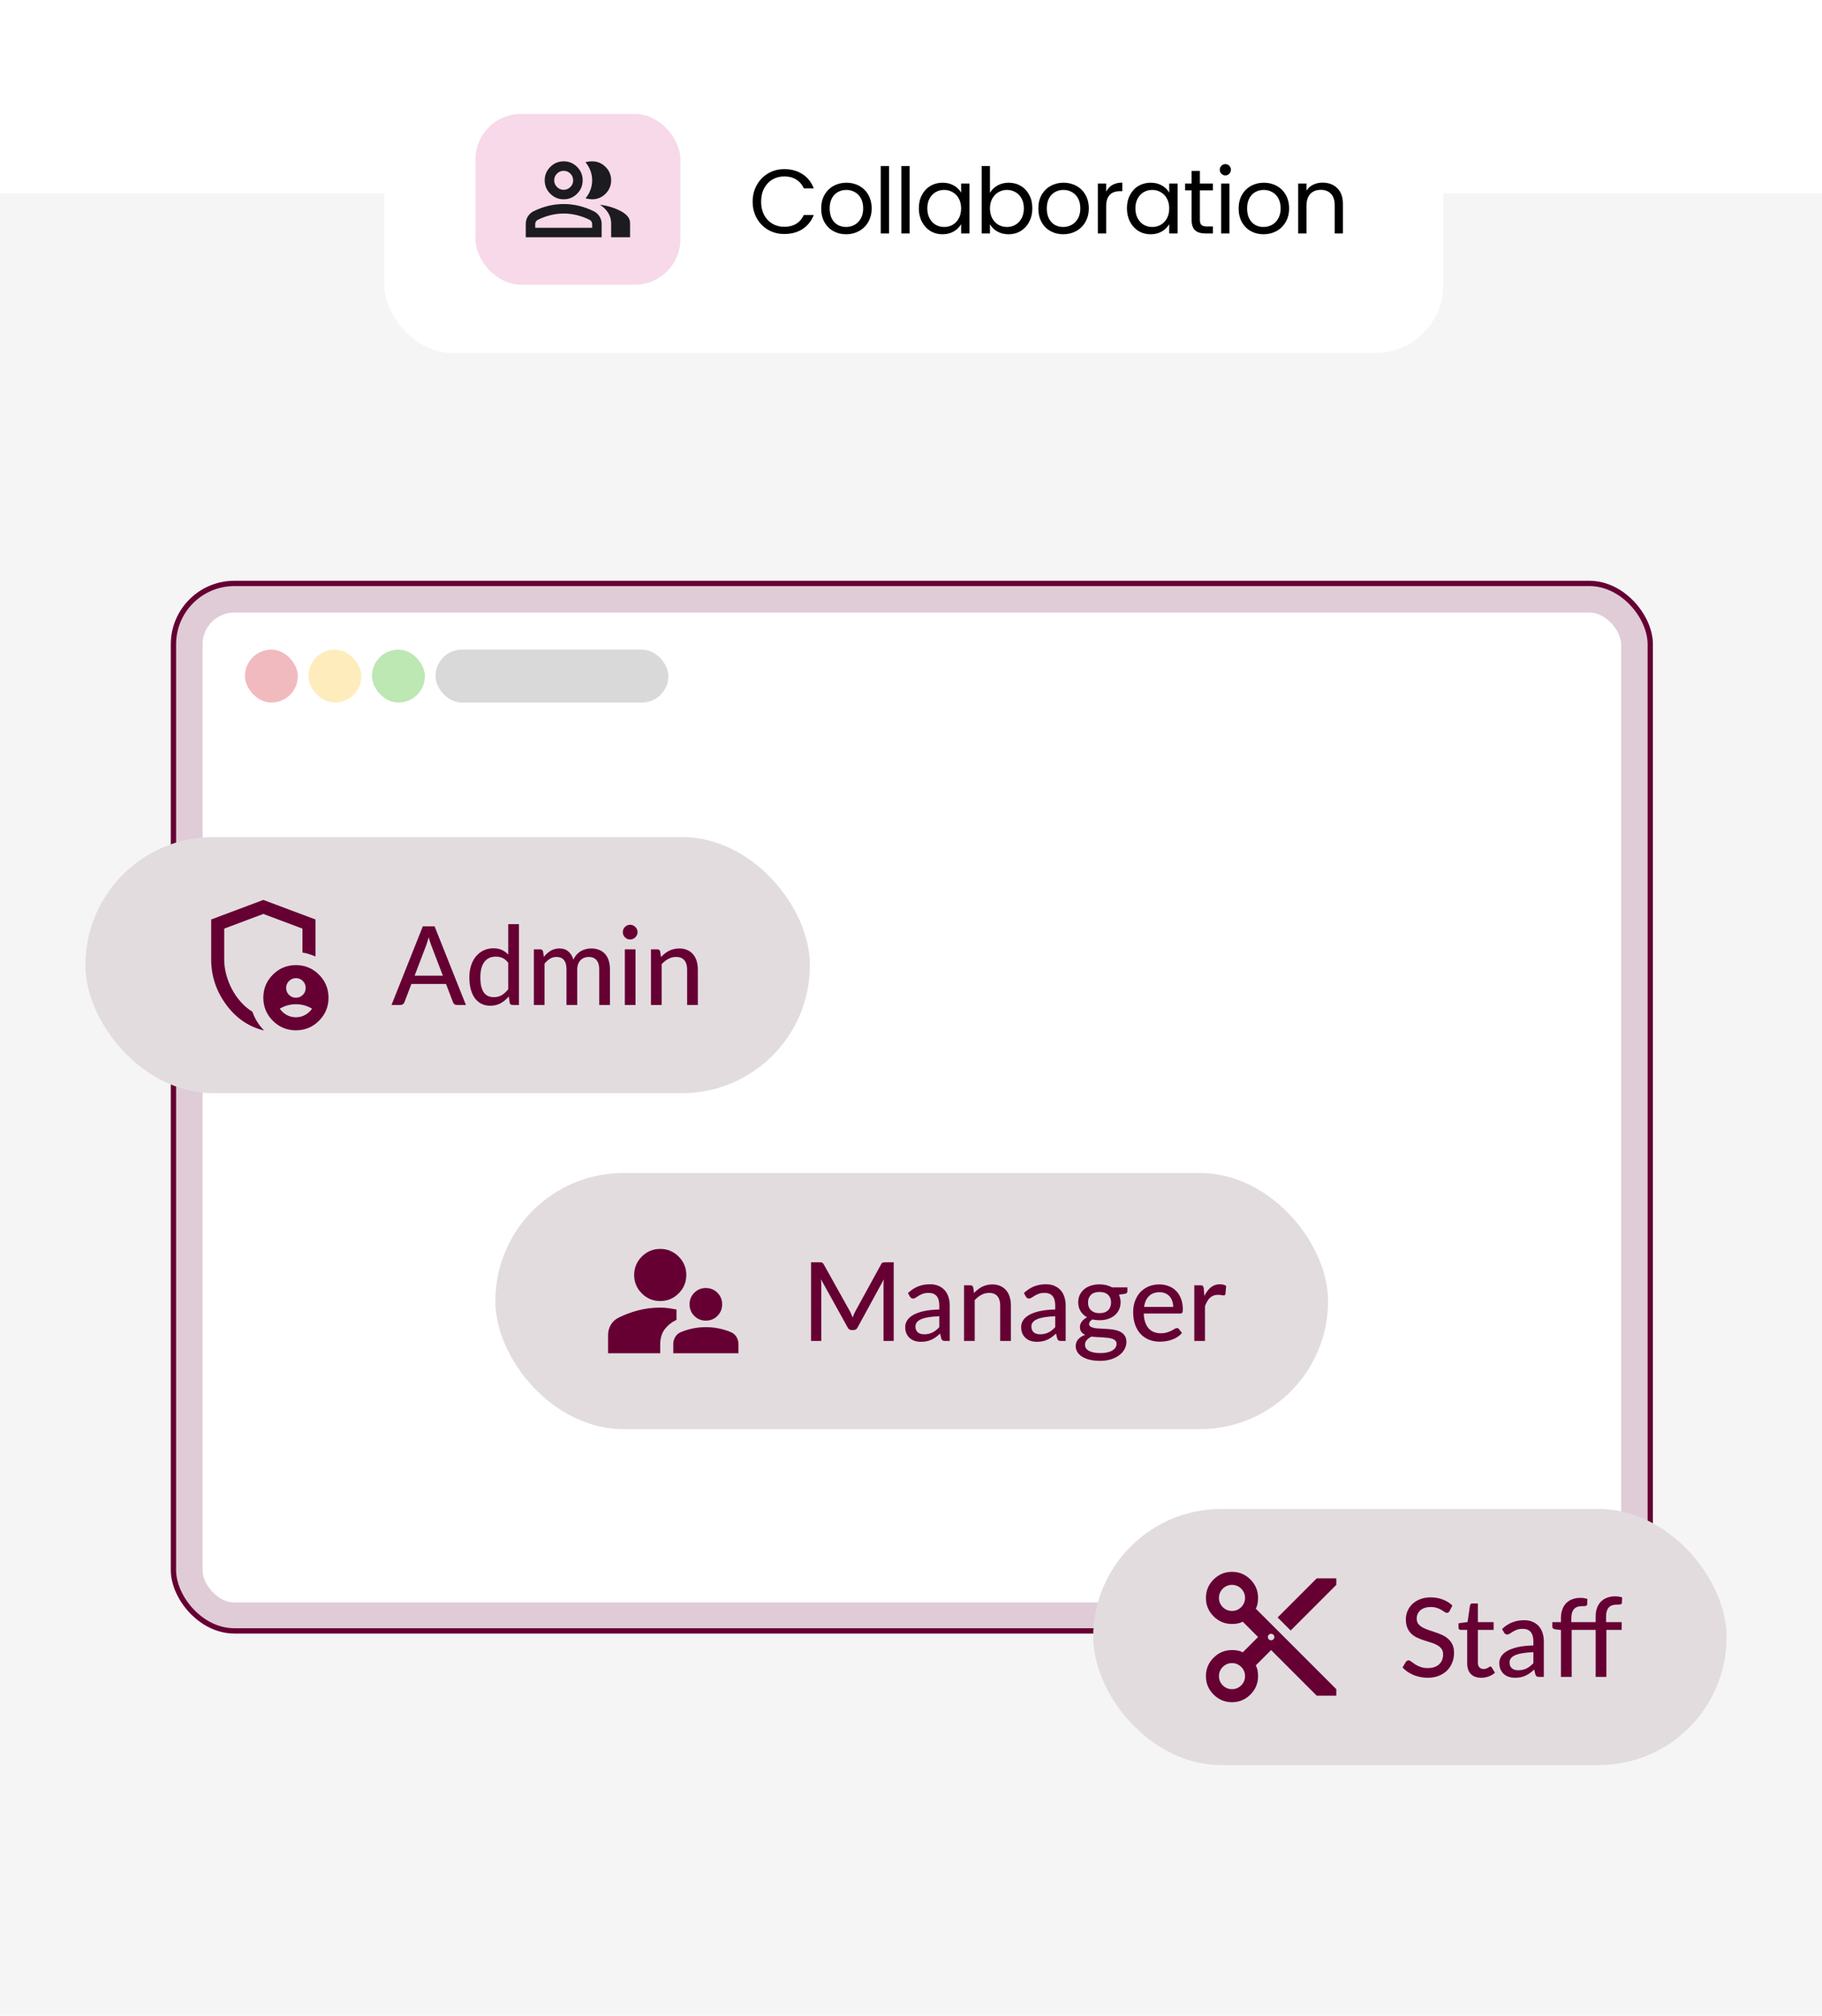 <svg width="320" height="354" viewBox="0 0 320 354" fill="none" xmlns="http://www.w3.org/2000/svg">
<rect width="320" height="320" transform="translate(0 34)" fill="#F5F5F5"/>
<g filter="url(#filter0_dd_921_2009)">
<rect x="67.5" y="4" width="186" height="54" rx="12" fill="white"/>
<rect x="83.5" y="16" width="36" height="30" rx="8" fill="#DB4391" fill-opacity="0.2"/>
<mask id="mask0_921_2009" style="mask-type:alpha" maskUnits="userSpaceOnUse" x="91" y="21" width="21" height="20">
<rect x="91.5" y="21" width="20" height="20" fill="#D9D9D9"/>
</mask>
<g mask="url(#mask0_921_2009)">
<path d="M92.334 37.667V35.334C92.334 34.861 92.456 34.427 92.699 34.031C92.942 33.636 93.264 33.334 93.667 33.125C94.528 32.695 95.403 32.372 96.292 32.156C97.181 31.941 98.084 31.834 99.001 31.834C99.917 31.834 100.82 31.941 101.709 32.156C102.598 32.372 103.473 32.695 104.334 33.125C104.737 33.334 105.06 33.636 105.303 34.031C105.546 34.427 105.667 34.861 105.667 35.334V37.667H92.334ZM107.334 37.667V35.167C107.334 34.556 107.164 33.969 106.824 33.406C106.483 32.844 106.001 32.361 105.376 31.959C106.084 32.042 106.751 32.184 107.376 32.386C108.001 32.587 108.584 32.834 109.126 33.125C109.626 33.403 110.008 33.712 110.271 34.052C110.535 34.392 110.667 34.764 110.667 35.167V37.667H107.334ZM99.001 31C98.084 31 97.299 30.674 96.647 30.021C95.994 29.368 95.667 28.584 95.667 27.667C95.667 26.75 95.994 25.965 96.647 25.313C97.299 24.66 98.084 24.334 99.001 24.334C99.917 24.334 100.702 24.66 101.355 25.313C102.008 25.965 102.334 26.75 102.334 27.667C102.334 28.584 102.008 29.368 101.355 30.021C100.702 30.674 99.917 31 99.001 31ZM107.334 27.667C107.334 28.584 107.008 29.368 106.355 30.021C105.702 30.674 104.917 31 104.001 31C103.848 31 103.653 30.983 103.417 30.948C103.181 30.913 102.987 30.875 102.834 30.834C103.209 30.389 103.497 29.896 103.699 29.354C103.9 28.813 104.001 28.25 104.001 27.667C104.001 27.084 103.9 26.521 103.699 25.979C103.497 25.438 103.209 24.945 102.834 24.5C103.028 24.431 103.223 24.386 103.417 24.365C103.612 24.344 103.806 24.334 104.001 24.334C104.917 24.334 105.702 24.66 106.355 25.313C107.008 25.965 107.334 26.75 107.334 27.667ZM94.001 36H104.001V35.334C104.001 35.181 103.962 35.042 103.886 34.917C103.81 34.792 103.709 34.695 103.584 34.625C102.834 34.25 102.077 33.969 101.313 33.781C100.549 33.594 99.778 33.5 99.001 33.5C98.223 33.5 97.452 33.594 96.688 33.781C95.924 33.969 95.167 34.25 94.417 34.625C94.292 34.695 94.192 34.792 94.115 34.917C94.039 35.042 94.001 35.181 94.001 35.334V36ZM99.001 29.334C99.459 29.334 99.851 29.17 100.178 28.844C100.504 28.517 100.667 28.125 100.667 27.667C100.667 27.209 100.504 26.816 100.178 26.49C99.851 26.163 99.459 26 99.001 26C98.542 26 98.15 26.163 97.824 26.49C97.497 26.816 97.334 27.209 97.334 27.667C97.334 28.125 97.497 28.517 97.824 28.844C98.15 29.17 98.542 29.334 99.001 29.334Z" fill="#1C1B1F"/>
</g>
<path d="M132.188 31.416C132.188 30.328 132.433 29.352 132.924 28.488C133.415 27.613 134.081 26.931 134.924 26.44C135.777 25.949 136.721 25.704 137.756 25.704C138.972 25.704 140.033 25.997 140.94 26.584C141.847 27.171 142.508 28.003 142.924 29.08H141.18C140.871 28.408 140.423 27.891 139.836 27.528C139.26 27.165 138.567 26.984 137.756 26.984C136.977 26.984 136.279 27.165 135.66 27.528C135.041 27.891 134.556 28.408 134.204 29.08C133.852 29.741 133.676 30.52 133.676 31.416C133.676 32.301 133.852 33.08 134.204 33.752C134.556 34.413 135.041 34.925 135.66 35.288C136.279 35.651 136.977 35.832 137.756 35.832C138.567 35.832 139.26 35.656 139.836 35.304C140.423 34.941 140.871 34.424 141.18 33.752H142.924C142.508 34.819 141.847 35.645 140.94 36.232C140.033 36.808 138.972 37.096 137.756 37.096C136.721 37.096 135.777 36.856 134.924 36.376C134.081 35.885 133.415 35.208 132.924 34.344C132.433 33.48 132.188 32.504 132.188 31.416ZM148.595 37.144C147.774 37.144 147.027 36.957 146.355 36.584C145.694 36.211 145.171 35.683 144.787 35C144.414 34.307 144.227 33.507 144.227 32.6C144.227 31.704 144.419 30.915 144.803 30.232C145.198 29.539 145.731 29.011 146.403 28.648C147.075 28.275 147.827 28.088 148.659 28.088C149.491 28.088 150.243 28.275 150.915 28.648C151.587 29.011 152.115 29.533 152.499 30.216C152.894 30.899 153.091 31.693 153.091 32.6C153.091 33.507 152.889 34.307 152.483 35C152.089 35.683 151.55 36.211 150.867 36.584C150.185 36.957 149.427 37.144 148.595 37.144ZM148.595 35.864C149.118 35.864 149.609 35.741 150.067 35.496C150.526 35.251 150.894 34.883 151.171 34.392C151.459 33.901 151.603 33.304 151.603 32.6C151.603 31.896 151.465 31.299 151.187 30.808C150.91 30.317 150.547 29.955 150.099 29.72C149.651 29.475 149.166 29.352 148.643 29.352C148.11 29.352 147.619 29.475 147.171 29.72C146.734 29.955 146.382 30.317 146.115 30.808C145.849 31.299 145.715 31.896 145.715 32.6C145.715 33.315 145.843 33.917 146.099 34.408C146.366 34.899 146.718 35.267 147.155 35.512C147.593 35.747 148.073 35.864 148.595 35.864ZM156.142 25.16V37H154.686V25.16H156.142ZM159.759 25.16V37H158.303V25.16H159.759ZM161.377 32.584C161.377 31.688 161.558 30.904 161.921 30.232C162.283 29.549 162.779 29.021 163.409 28.648C164.049 28.275 164.758 28.088 165.537 28.088C166.305 28.088 166.971 28.253 167.537 28.584C168.102 28.915 168.523 29.331 168.801 29.832V28.232H170.273V37H168.801V35.368C168.513 35.88 168.081 36.307 167.505 36.648C166.939 36.979 166.278 37.144 165.521 37.144C164.742 37.144 164.038 36.952 163.409 36.568C162.779 36.184 162.283 35.645 161.921 34.952C161.558 34.259 161.377 33.469 161.377 32.584ZM168.801 32.6C168.801 31.939 168.667 31.363 168.401 30.872C168.134 30.381 167.771 30.008 167.313 29.752C166.865 29.485 166.369 29.352 165.825 29.352C165.281 29.352 164.785 29.48 164.337 29.736C163.889 29.992 163.531 30.365 163.265 30.856C162.998 31.347 162.865 31.923 162.865 32.584C162.865 33.256 162.998 33.843 163.265 34.344C163.531 34.835 163.889 35.213 164.337 35.48C164.785 35.736 165.281 35.864 165.825 35.864C166.369 35.864 166.865 35.736 167.313 35.48C167.771 35.213 168.134 34.835 168.401 34.344C168.667 33.843 168.801 33.261 168.801 32.6ZM173.869 29.864C174.168 29.341 174.605 28.915 175.181 28.584C175.757 28.253 176.413 28.088 177.149 28.088C177.939 28.088 178.648 28.275 179.277 28.648C179.907 29.021 180.403 29.549 180.765 30.232C181.128 30.904 181.309 31.688 181.309 32.584C181.309 33.469 181.128 34.259 180.765 34.952C180.403 35.645 179.901 36.184 179.261 36.568C178.632 36.952 177.928 37.144 177.149 37.144C176.392 37.144 175.725 36.979 175.149 36.648C174.584 36.317 174.157 35.896 173.869 35.384V37H172.413V25.16H173.869V29.864ZM179.821 32.584C179.821 31.923 179.688 31.347 179.421 30.856C179.155 30.365 178.792 29.992 178.333 29.736C177.885 29.48 177.389 29.352 176.845 29.352C176.312 29.352 175.816 29.485 175.357 29.752C174.909 30.008 174.547 30.387 174.269 30.888C174.003 31.379 173.869 31.949 173.869 32.6C173.869 33.261 174.003 33.843 174.269 34.344C174.547 34.835 174.909 35.213 175.357 35.48C175.816 35.736 176.312 35.864 176.845 35.864C177.389 35.864 177.885 35.736 178.333 35.48C178.792 35.213 179.155 34.835 179.421 34.344C179.688 33.843 179.821 33.256 179.821 32.584ZM186.73 37.144C185.908 37.144 185.162 36.957 184.49 36.584C183.828 36.211 183.306 35.683 182.922 35C182.548 34.307 182.362 33.507 182.362 32.6C182.362 31.704 182.554 30.915 182.938 30.232C183.332 29.539 183.866 29.011 184.538 28.648C185.21 28.275 185.962 28.088 186.794 28.088C187.626 28.088 188.378 28.275 189.05 28.648C189.722 29.011 190.25 29.533 190.634 30.216C191.028 30.899 191.226 31.693 191.226 32.6C191.226 33.507 191.023 34.307 190.618 35C190.223 35.683 189.684 36.211 189.002 36.584C188.319 36.957 187.562 37.144 186.73 37.144ZM186.73 35.864C187.252 35.864 187.743 35.741 188.202 35.496C188.66 35.251 189.028 34.883 189.306 34.392C189.594 33.901 189.738 33.304 189.738 32.6C189.738 31.896 189.599 31.299 189.322 30.808C189.044 30.317 188.682 29.955 188.234 29.72C187.786 29.475 187.3 29.352 186.778 29.352C186.244 29.352 185.754 29.475 185.306 29.72C184.868 29.955 184.516 30.317 184.25 30.808C183.983 31.299 183.85 31.896 183.85 32.6C183.85 33.315 183.978 33.917 184.234 34.408C184.5 34.899 184.852 35.267 185.29 35.512C185.727 35.747 186.207 35.864 186.73 35.864ZM194.276 29.656C194.532 29.155 194.895 28.765 195.364 28.488C195.844 28.211 196.425 28.072 197.108 28.072V29.576H196.724C195.092 29.576 194.276 30.461 194.276 32.232V37H192.82V28.232H194.276V29.656ZM197.925 32.584C197.925 31.688 198.106 30.904 198.469 30.232C198.832 29.549 199.328 29.021 199.957 28.648C200.597 28.275 201.306 28.088 202.085 28.088C202.853 28.088 203.52 28.253 204.085 28.584C204.65 28.915 205.072 29.331 205.349 29.832V28.232H206.821V37H205.349V35.368C205.061 35.88 204.629 36.307 204.053 36.648C203.488 36.979 202.826 37.144 202.069 37.144C201.29 37.144 200.586 36.952 199.957 36.568C199.328 36.184 198.832 35.645 198.469 34.952C198.106 34.259 197.925 33.469 197.925 32.584ZM205.349 32.6C205.349 31.939 205.216 31.363 204.949 30.872C204.682 30.381 204.32 30.008 203.861 29.752C203.413 29.485 202.917 29.352 202.373 29.352C201.829 29.352 201.333 29.48 200.885 29.736C200.437 29.992 200.08 30.365 199.813 30.856C199.546 31.347 199.413 31.923 199.413 32.584C199.413 33.256 199.546 33.843 199.813 34.344C200.08 34.835 200.437 35.213 200.885 35.48C201.333 35.736 201.829 35.864 202.373 35.864C202.917 35.864 203.413 35.736 203.861 35.48C204.32 35.213 204.682 34.835 204.949 34.344C205.216 33.843 205.349 33.261 205.349 32.6ZM210.737 29.432V34.6C210.737 35.027 210.828 35.331 211.009 35.512C211.191 35.683 211.505 35.768 211.953 35.768H213.025V37H211.713C210.903 37 210.295 36.813 209.889 36.44C209.484 36.067 209.281 35.453 209.281 34.6V29.432H208.145V28.232H209.281V26.024H210.737V28.232H213.025V29.432H210.737ZM215.222 26.808C214.944 26.808 214.71 26.712 214.518 26.52C214.326 26.328 214.23 26.093 214.23 25.816C214.23 25.539 214.326 25.304 214.518 25.112C214.71 24.92 214.944 24.824 215.222 24.824C215.488 24.824 215.712 24.92 215.894 25.112C216.086 25.304 216.182 25.539 216.182 25.816C216.182 26.093 216.086 26.328 215.894 26.52C215.712 26.712 215.488 26.808 215.222 26.808ZM215.926 28.232V37H214.47V28.232H215.926ZM221.911 37.144C221.09 37.144 220.343 36.957 219.671 36.584C219.01 36.211 218.487 35.683 218.103 35C217.73 34.307 217.543 33.507 217.543 32.6C217.543 31.704 217.735 30.915 218.119 30.232C218.514 29.539 219.047 29.011 219.719 28.648C220.391 28.275 221.143 28.088 221.975 28.088C222.807 28.088 223.559 28.275 224.231 28.648C224.903 29.011 225.431 29.533 225.815 30.216C226.21 30.899 226.407 31.693 226.407 32.6C226.407 33.507 226.204 34.307 225.799 35C225.404 35.683 224.866 36.211 224.183 36.584C223.5 36.957 222.743 37.144 221.911 37.144ZM221.911 35.864C222.434 35.864 222.924 35.741 223.383 35.496C223.842 35.251 224.21 34.883 224.487 34.392C224.775 33.901 224.919 33.304 224.919 32.6C224.919 31.896 224.78 31.299 224.503 30.808C224.226 30.317 223.863 29.955 223.415 29.72C222.967 29.475 222.482 29.352 221.959 29.352C221.426 29.352 220.935 29.475 220.487 29.72C220.05 29.955 219.698 30.317 219.431 30.808C219.164 31.299 219.031 31.896 219.031 32.6C219.031 33.315 219.159 33.917 219.415 34.408C219.682 34.899 220.034 35.267 220.471 35.512C220.908 35.747 221.388 35.864 221.911 35.864ZM232.273 28.072C233.34 28.072 234.204 28.397 234.865 29.048C235.527 29.688 235.857 30.616 235.857 31.832V37H234.417V32.04C234.417 31.165 234.199 30.499 233.761 30.04C233.324 29.571 232.727 29.336 231.969 29.336C231.201 29.336 230.588 29.576 230.129 30.056C229.681 30.536 229.457 31.235 229.457 32.152V37H228.001V28.232H229.457V29.48C229.745 29.032 230.135 28.685 230.625 28.44C231.127 28.195 231.676 28.072 232.273 28.072Z" fill="black"/>
</g>
<g clip-path="url(#clip0_921_2009)">
<rect x="30" y="102" width="260.302" height="184.878" rx="11.152" fill="white"/>
<rect x="32.789" y="104.789" width="254.724" height="179.422" rx="8.367" stroke="#660033" stroke-opacity="0.2" stroke-width="5.578"/>
<rect x="43.016" y="114.085" width="9.296" height="9.296" rx="4.648" fill="#D11A2A" fill-opacity="0.3"/>
<rect x="54.172" y="114.085" width="9.296" height="9.296" rx="4.648" fill="#FBBF24" fill-opacity="0.3"/>
<rect x="65.328" y="114.085" width="9.296" height="9.296" rx="4.648" fill="#23AD00" fill-opacity="0.3"/>
<rect x="76.482" y="114.085" width="40.904" height="9.296" rx="4.648" fill="#D9D9D9"/>
</g>
<rect x="30.465" y="102.465" width="259.372" height="183.949" rx="10.687" stroke="#660033" stroke-width="0.929"/>
<rect x="15" y="147" width="127.249" height="44.987" rx="22.493" fill="#E2DCDF"/>
<mask id="mask1_921_2009" style="mask-type:alpha" maskUnits="userSpaceOnUse" x="32" y="155" width="28" height="29">
<rect x="32.508" y="155.754" width="27.478" height="27.478" fill="#660033"/>
</mask>
<g mask="url(#mask1_921_2009)">
<path d="M51.972 175.218C52.449 175.218 52.855 175.051 53.188 174.717C53.522 174.383 53.689 173.978 53.689 173.501C53.689 173.023 53.522 172.618 53.188 172.284C52.855 171.95 52.449 171.783 51.972 171.783C51.495 171.783 51.089 171.95 50.755 172.284C50.422 172.618 50.255 173.023 50.255 173.501C50.255 173.978 50.422 174.383 50.755 174.717C51.089 175.051 51.495 175.218 51.972 175.218ZM51.972 178.653C52.563 178.653 53.107 178.514 53.603 178.238C54.1 177.961 54.5 177.594 54.806 177.136C54.386 176.888 53.937 176.697 53.46 176.563C52.983 176.43 52.487 176.363 51.972 176.363C51.457 176.363 50.961 176.43 50.484 176.563C50.007 176.697 49.558 176.888 49.138 177.136C49.444 177.594 49.844 177.961 50.34 178.238C50.837 178.514 51.38 178.653 51.972 178.653ZM46.247 180.943C43.595 180.275 41.405 178.753 39.678 176.377C37.951 174.001 37.088 171.363 37.088 168.463V161.479L46.247 158.044L55.407 161.479V167.976C55.044 167.824 54.672 167.685 54.291 167.561C53.909 167.437 53.518 167.347 53.117 167.289V163.082L46.247 160.506L39.378 163.082V168.463C39.378 169.36 39.497 170.257 39.736 171.153C39.974 172.05 40.308 172.904 40.737 173.715C41.167 174.526 41.687 175.275 42.297 175.962C42.908 176.649 43.585 177.222 44.33 177.679C44.539 178.29 44.816 178.872 45.16 179.426C45.503 179.979 45.894 180.475 46.333 180.914C46.314 180.914 46.3 180.919 46.29 180.928C46.281 180.938 46.266 180.943 46.247 180.943ZM51.972 180.943C50.388 180.943 49.038 180.384 47.922 179.268C46.806 178.152 46.247 176.802 46.247 175.218C46.247 173.634 46.806 172.284 47.922 171.168C49.038 170.051 50.388 169.493 51.972 169.493C53.556 169.493 54.906 170.051 56.022 171.168C57.139 172.284 57.697 173.634 57.697 175.218C57.697 176.802 57.139 178.152 56.022 179.268C54.906 180.384 53.556 180.943 51.972 180.943Z" fill="#660033"/>
</g>
<path d="M77.781 171.348L75.732 165.991C75.585 165.625 75.437 165.164 75.29 164.606C75.219 164.882 75.145 165.138 75.069 165.375C74.998 165.613 74.927 165.824 74.857 166.01L72.818 171.348H77.781ZM81.829 176.493H80.252C80.073 176.493 79.925 176.448 79.81 176.359C79.695 176.269 79.611 176.153 79.56 176.012L78.338 172.81H72.251L71.029 176.012C70.984 176.134 70.901 176.246 70.779 176.349C70.657 176.445 70.51 176.493 70.337 176.493H68.76L74.261 162.683H76.328L81.829 176.493ZM89.262 169.088C88.954 168.684 88.621 168.402 88.262 168.241C87.909 168.081 87.511 168.001 87.069 168.001C86.21 168.001 85.543 168.312 85.069 168.934C84.601 169.549 84.367 170.45 84.367 171.636C84.367 172.258 84.418 172.79 84.52 173.233C84.629 173.669 84.783 174.028 84.982 174.31C85.187 174.586 85.437 174.791 85.732 174.926C86.027 175.054 86.361 175.118 86.733 175.118C87.277 175.118 87.749 174.996 88.146 174.752C88.544 174.509 88.916 174.166 89.262 173.723V169.088ZM91.147 162.298V176.493H90.012C89.749 176.493 89.586 176.368 89.522 176.118L89.358 174.993C88.941 175.487 88.467 175.884 87.935 176.185C87.409 176.48 86.8 176.628 86.107 176.628C85.549 176.628 85.043 176.519 84.588 176.301C84.139 176.083 83.754 175.765 83.434 175.349C83.113 174.926 82.866 174.403 82.693 173.781C82.52 173.159 82.433 172.444 82.433 171.636C82.433 170.912 82.53 170.239 82.722 169.617C82.914 168.995 83.193 168.456 83.559 168.001C83.924 167.546 84.367 167.19 84.886 166.933C85.405 166.671 85.992 166.539 86.646 166.539C87.236 166.539 87.736 166.635 88.146 166.828C88.563 167.02 88.935 167.293 89.262 167.645V162.298H91.147ZM93.763 176.493V166.722H94.888C95.151 166.722 95.315 166.847 95.379 167.097L95.514 168.03C95.873 167.6 96.27 167.251 96.706 166.982C97.149 166.706 97.665 166.568 98.255 166.568C98.902 166.568 99.428 166.748 99.832 167.107C100.236 167.459 100.531 167.94 100.717 168.549C100.858 168.203 101.04 167.905 101.265 167.655C101.489 167.405 101.739 167.2 102.015 167.039C102.291 166.879 102.582 166.76 102.89 166.683C103.204 166.606 103.522 166.568 103.842 166.568C104.362 166.568 104.823 166.651 105.227 166.818C105.638 166.978 105.984 167.216 106.266 167.53C106.548 167.844 106.763 168.232 106.91 168.693C107.058 169.155 107.131 169.681 107.131 170.271V176.493H105.246V170.271C105.246 169.54 105.086 168.988 104.766 168.617C104.451 168.245 103.99 168.059 103.381 168.059C103.111 168.059 102.855 168.107 102.611 168.203C102.368 168.293 102.153 168.431 101.967 168.617C101.787 168.802 101.643 169.033 101.534 169.309C101.432 169.585 101.38 169.905 101.38 170.271V176.493H99.495V170.271C99.495 169.514 99.344 168.956 99.043 168.597C98.742 168.238 98.299 168.059 97.716 168.059C97.312 168.059 96.937 168.164 96.591 168.376C96.245 168.588 95.927 168.876 95.639 169.242V176.493H93.763ZM111.616 166.722V176.493H109.741V166.722H111.616ZM111.972 163.702C111.972 163.875 111.937 164.042 111.867 164.202C111.796 164.356 111.7 164.494 111.578 164.616C111.463 164.731 111.325 164.824 111.164 164.895C111.004 164.959 110.837 164.991 110.664 164.991C110.491 164.991 110.328 164.959 110.174 164.895C110.02 164.824 109.882 164.731 109.76 164.616C109.645 164.494 109.552 164.356 109.481 164.202C109.417 164.042 109.385 163.875 109.385 163.702C109.385 163.522 109.417 163.356 109.481 163.202C109.552 163.042 109.645 162.904 109.76 162.788C109.882 162.667 110.02 162.574 110.174 162.509C110.328 162.439 110.491 162.404 110.664 162.404C110.837 162.404 111.004 162.439 111.164 162.509C111.325 162.574 111.463 162.667 111.578 162.788C111.7 162.904 111.796 163.042 111.867 163.202C111.937 163.356 111.972 163.522 111.972 163.702ZM116.092 168.078C116.303 167.854 116.525 167.648 116.755 167.462C116.986 167.276 117.23 167.119 117.486 166.991C117.749 166.857 118.028 166.754 118.323 166.683C118.624 166.606 118.945 166.568 119.285 166.568C119.823 166.568 120.295 166.658 120.698 166.837C121.109 167.017 121.452 167.27 121.728 167.597C122.003 167.918 122.212 168.306 122.353 168.761C122.494 169.216 122.564 169.719 122.564 170.271V176.493H120.679V170.271C120.679 169.572 120.519 169.03 120.198 168.645C119.878 168.254 119.387 168.059 118.727 168.059C118.246 168.059 117.794 168.174 117.371 168.405C116.954 168.629 116.566 168.937 116.207 169.328V176.493H114.332V166.722H115.457C115.72 166.722 115.883 166.847 115.947 167.097L116.092 168.078Z" fill="#660033"/>
<rect x="87" y="206" width="146.249" height="44.987" rx="22.493" fill="#E2DCDF"/>
<mask id="mask2_921_2009" style="mask-type:alpha" maskUnits="userSpaceOnUse" x="104" y="214" width="28" height="29">
<rect x="104.508" y="214.754" width="27.478" height="27.478" fill="#660033"/>
</mask>
<g mask="url(#mask2_921_2009)">
<path d="M106.797 237.652V234.446C106.797 233.797 106.959 233.201 107.283 232.657C107.608 232.113 108.056 231.698 108.629 231.412C109.774 230.84 110.962 230.401 112.192 230.095C113.423 229.79 114.678 229.637 115.956 229.637C116.433 229.637 116.91 229.671 117.387 229.738C117.865 229.804 118.342 229.885 118.819 229.981V231.784C117.96 232.204 117.268 232.757 116.743 233.444C116.219 234.131 115.956 235.028 115.956 236.135V237.652H106.797ZM118.246 237.652V236.049C118.246 235.591 118.365 235.166 118.604 234.775C118.842 234.384 119.181 234.103 119.62 233.931C120.307 233.645 121.018 233.43 121.753 233.287C122.487 233.144 123.227 233.072 123.971 233.072C124.715 233.072 125.454 233.144 126.189 233.287C126.924 233.43 127.635 233.645 128.322 233.931C128.76 234.103 129.099 234.384 129.338 234.775C129.576 235.166 129.695 235.591 129.695 236.049V237.652H118.246ZM123.971 231.927C123.169 231.927 122.492 231.651 121.939 231.097C121.385 230.544 121.109 229.866 121.109 229.065C121.109 228.263 121.385 227.586 121.939 227.033C122.492 226.479 123.169 226.203 123.971 226.203C124.772 226.203 125.45 226.479 126.003 227.033C126.556 227.586 126.833 228.263 126.833 229.065C126.833 229.866 126.556 230.544 126.003 231.097C125.45 231.651 124.772 231.927 123.971 231.927ZM115.956 228.492C114.697 228.492 113.619 228.044 112.722 227.147C111.825 226.25 111.377 225.172 111.377 223.913C111.377 222.653 111.825 221.575 112.722 220.678C113.619 219.781 114.697 219.333 115.956 219.333C117.216 219.333 118.294 219.781 119.191 220.678C120.088 221.575 120.536 222.653 120.536 223.913C120.536 225.172 120.088 226.25 119.191 227.147C118.294 228.044 117.216 228.492 115.956 228.492Z" fill="#660033"/>
</g>
<path d="M156.965 221.683V235.493H155.176V225.664C155.176 225.517 155.179 225.36 155.186 225.193C155.198 225.026 155.211 224.856 155.224 224.683L150.627 233.118C150.467 233.432 150.22 233.589 149.886 233.589H149.598C149.264 233.589 149.021 233.432 148.867 233.118L144.183 224.654C144.222 225.013 144.241 225.35 144.241 225.664V235.493H142.443V221.683H143.962C144.142 221.683 144.279 221.702 144.376 221.74C144.478 221.772 144.574 221.868 144.664 222.029L149.28 230.3C149.37 230.466 149.454 230.643 149.531 230.829C149.607 231.015 149.681 231.201 149.752 231.387C149.886 231.008 150.043 230.643 150.223 230.29L154.753 222.029C154.836 221.868 154.926 221.772 155.022 221.74C155.125 221.702 155.266 221.683 155.445 221.683H156.965ZM164.966 231.156C164.203 231.181 163.555 231.242 163.023 231.338C162.491 231.428 162.058 231.55 161.725 231.704C161.391 231.858 161.151 232.041 161.004 232.252C160.856 232.457 160.782 232.688 160.782 232.945C160.782 233.188 160.821 233.4 160.898 233.579C160.981 233.752 161.09 233.897 161.225 234.012C161.366 234.121 161.529 234.201 161.715 234.253C161.901 234.304 162.103 234.329 162.321 234.329C162.61 234.329 162.873 234.301 163.11 234.243C163.353 234.185 163.581 234.105 163.793 234.002C164.004 233.893 164.206 233.762 164.398 233.608C164.591 233.454 164.78 233.278 164.966 233.079V231.156ZM159.465 227.088C160.01 226.568 160.6 226.18 161.234 225.924C161.876 225.667 162.578 225.539 163.341 225.539C163.898 225.539 164.392 225.632 164.822 225.818C165.251 225.998 165.613 226.251 165.908 226.578C166.203 226.905 166.425 227.296 166.572 227.751C166.726 228.206 166.803 228.71 166.803 229.261V235.493H165.966C165.78 235.493 165.639 235.464 165.543 235.407C165.447 235.342 165.37 235.227 165.312 235.06L165.11 234.204C164.86 234.435 164.613 234.64 164.37 234.82C164.126 234.993 163.87 235.144 163.6 235.272C163.337 235.394 163.055 235.487 162.754 235.551C162.453 235.615 162.119 235.647 161.754 235.647C161.369 235.647 161.007 235.596 160.667 235.493C160.334 235.384 160.042 235.221 159.792 235.003C159.542 234.785 159.343 234.512 159.195 234.185C159.054 233.858 158.984 233.477 158.984 233.041C158.984 232.656 159.086 232.287 159.292 231.935C159.503 231.576 159.843 231.255 160.311 230.973C160.786 230.691 161.401 230.46 162.158 230.281C162.921 230.101 163.857 229.998 164.966 229.973V229.261C164.966 228.524 164.809 227.972 164.495 227.607C164.18 227.241 163.719 227.059 163.11 227.059C162.699 227.059 162.353 227.11 162.071 227.213C161.795 227.315 161.555 227.431 161.35 227.559C161.151 227.681 160.975 227.793 160.821 227.895C160.673 227.998 160.519 228.049 160.359 228.049C160.231 228.049 160.119 228.014 160.023 227.943C159.933 227.873 159.859 227.79 159.801 227.693L159.465 227.088ZM171.073 227.078C171.285 226.854 171.506 226.648 171.737 226.462C171.968 226.276 172.211 226.119 172.468 225.991C172.731 225.857 173.01 225.754 173.305 225.683C173.606 225.606 173.927 225.568 174.266 225.568C174.805 225.568 175.276 225.658 175.68 225.837C176.09 226.017 176.434 226.27 176.709 226.597C176.985 226.918 177.193 227.306 177.334 227.761C177.475 228.216 177.546 228.719 177.546 229.271V235.493H175.661V229.271C175.661 228.572 175.501 228.03 175.18 227.645C174.859 227.254 174.369 227.059 173.709 227.059C173.228 227.059 172.776 227.174 172.353 227.405C171.936 227.629 171.548 227.937 171.189 228.328V235.493H169.313V225.722H170.439C170.702 225.722 170.865 225.847 170.929 226.097L171.073 227.078ZM185.328 231.156C184.565 231.181 183.917 231.242 183.385 231.338C182.853 231.428 182.42 231.55 182.087 231.704C181.753 231.858 181.513 232.041 181.365 232.252C181.218 232.457 181.144 232.688 181.144 232.945C181.144 233.188 181.183 233.4 181.26 233.579C181.343 233.752 181.452 233.897 181.587 234.012C181.728 234.121 181.891 234.201 182.077 234.253C182.263 234.304 182.465 234.329 182.683 234.329C182.971 234.329 183.234 234.301 183.472 234.243C183.715 234.185 183.943 234.105 184.154 234.002C184.366 233.893 184.568 233.762 184.76 233.608C184.953 233.454 185.142 233.278 185.328 233.079V231.156ZM179.827 227.088C180.372 226.568 180.961 226.18 181.596 225.924C182.237 225.667 182.939 225.539 183.702 225.539C184.26 225.539 184.754 225.632 185.184 225.818C185.613 225.998 185.975 226.251 186.27 226.578C186.565 226.905 186.786 227.296 186.934 227.751C187.088 228.206 187.165 228.71 187.165 229.261V235.493H186.328C186.142 235.493 186.001 235.464 185.905 235.407C185.809 235.342 185.732 235.227 185.674 235.06L185.472 234.204C185.222 234.435 184.975 234.64 184.731 234.82C184.488 234.993 184.231 235.144 183.962 235.272C183.699 235.394 183.417 235.487 183.116 235.551C182.814 235.615 182.481 235.647 182.116 235.647C181.731 235.647 181.369 235.596 181.029 235.493C180.695 235.384 180.404 235.221 180.154 235.003C179.904 234.785 179.705 234.512 179.557 234.185C179.416 233.858 179.346 233.477 179.346 233.041C179.346 232.656 179.448 232.287 179.653 231.935C179.865 231.576 180.205 231.255 180.673 230.973C181.147 230.691 181.763 230.46 182.519 230.281C183.282 230.101 184.219 229.998 185.328 229.973V229.261C185.328 228.524 185.171 227.972 184.857 227.607C184.542 227.241 184.081 227.059 183.472 227.059C183.061 227.059 182.715 227.11 182.433 227.213C182.157 227.315 181.917 227.431 181.712 227.559C181.513 227.681 181.337 227.793 181.183 227.895C181.035 227.998 180.881 228.049 180.721 228.049C180.593 228.049 180.481 228.014 180.384 227.943C180.295 227.873 180.221 227.79 180.163 227.693L179.827 227.088ZM193.109 230.617C193.442 230.617 193.734 230.572 193.984 230.482C194.24 230.393 194.452 230.268 194.619 230.107C194.792 229.941 194.92 229.742 195.003 229.511C195.093 229.28 195.138 229.027 195.138 228.751C195.138 228.187 194.965 227.738 194.619 227.405C194.279 227.065 193.776 226.895 193.109 226.895C192.448 226.895 191.945 227.065 191.599 227.405C191.259 227.738 191.089 228.187 191.089 228.751C191.089 229.027 191.131 229.28 191.214 229.511C191.304 229.736 191.432 229.931 191.599 230.098C191.772 230.258 191.983 230.386 192.234 230.482C192.49 230.572 192.782 230.617 193.109 230.617ZM196.1 236.003C196.1 235.772 196.036 235.589 195.907 235.455C195.779 235.314 195.603 235.205 195.378 235.128C195.16 235.044 194.904 234.987 194.609 234.955C194.314 234.916 194.003 234.887 193.676 234.868C193.356 234.849 193.025 234.833 192.686 234.82C192.346 234.801 192.019 234.769 191.705 234.724C191.371 234.89 191.095 235.092 190.877 235.33C190.666 235.567 190.56 235.846 190.56 236.166C190.56 236.372 190.611 236.564 190.714 236.743C190.823 236.923 190.986 237.077 191.204 237.205C191.429 237.34 191.708 237.442 192.041 237.513C192.381 237.59 192.785 237.628 193.253 237.628C193.715 237.628 194.122 237.587 194.474 237.503C194.827 237.426 195.122 237.314 195.359 237.167C195.603 237.026 195.786 236.856 195.907 236.657C196.036 236.458 196.1 236.24 196.1 236.003ZM198.004 226.087V226.789C198.004 227.02 197.86 227.164 197.571 227.222L196.523 227.376C196.613 227.575 196.683 227.786 196.734 228.011C196.786 228.229 196.811 228.46 196.811 228.703C196.811 229.184 196.718 229.62 196.533 230.011C196.347 230.396 196.09 230.726 195.763 231.002C195.436 231.278 195.045 231.489 194.59 231.637C194.141 231.784 193.647 231.858 193.109 231.858C192.666 231.858 192.253 231.81 191.868 231.714C191.676 231.829 191.528 231.957 191.426 232.098C191.329 232.233 191.281 232.368 191.281 232.502C191.281 232.727 191.374 232.893 191.56 233.002C191.753 233.111 191.999 233.191 192.301 233.243C192.609 233.288 192.958 233.316 193.349 233.329C193.747 233.342 194.147 233.365 194.551 233.397C194.962 233.422 195.362 233.474 195.753 233.55C196.151 233.621 196.5 233.74 196.802 233.906C197.11 234.067 197.356 234.291 197.542 234.58C197.735 234.862 197.831 235.23 197.831 235.686C197.831 236.109 197.725 236.519 197.513 236.917C197.308 237.314 197.007 237.667 196.609 237.974C196.212 238.282 195.728 238.529 195.157 238.715C194.587 238.901 193.939 238.994 193.214 238.994C192.49 238.994 191.858 238.923 191.32 238.782C190.788 238.641 190.342 238.452 189.983 238.215C189.63 237.978 189.364 237.702 189.185 237.388C189.012 237.074 188.925 236.747 188.925 236.407C188.925 235.932 189.073 235.532 189.368 235.205C189.662 234.871 190.07 234.612 190.589 234.426C190.307 234.297 190.082 234.124 189.916 233.906C189.749 233.682 189.666 233.387 189.666 233.021C189.666 232.88 189.691 232.736 189.743 232.589C189.794 232.435 189.871 232.284 189.973 232.137C190.082 231.983 190.214 231.839 190.368 231.704C190.528 231.569 190.711 231.447 190.916 231.338C190.435 231.069 190.057 230.713 189.781 230.271C189.505 229.822 189.368 229.3 189.368 228.703C189.368 228.222 189.461 227.79 189.646 227.405C189.832 227.02 190.089 226.69 190.416 226.414C190.749 226.139 191.144 225.927 191.599 225.78C192.06 225.632 192.564 225.558 193.109 225.558C193.955 225.558 194.683 225.735 195.292 226.087H198.004ZM206.047 229.521C206.047 229.149 205.992 228.806 205.883 228.492C205.781 228.178 205.627 227.905 205.422 227.674C205.217 227.443 204.967 227.264 204.672 227.136C204.377 227.007 204.037 226.943 203.652 226.943C202.864 226.943 202.242 227.171 201.786 227.626C201.338 228.081 201.052 228.713 200.931 229.521H206.047ZM207.595 234.099C207.365 234.368 207.098 234.602 206.797 234.801C206.496 234.993 206.175 235.15 205.835 235.272C205.496 235.394 205.143 235.484 204.777 235.541C204.418 235.599 204.063 235.628 203.71 235.628C203.037 235.628 202.412 235.516 201.835 235.291C201.264 235.06 200.767 234.727 200.344 234.291C199.927 233.849 199.6 233.304 199.363 232.656C199.132 232.002 199.017 231.252 199.017 230.406C199.017 229.726 199.122 229.094 199.334 228.511C199.546 227.921 199.847 227.408 200.238 226.972C200.636 226.536 201.12 226.193 201.69 225.943C202.261 225.693 202.902 225.568 203.614 225.568C204.21 225.568 204.758 225.667 205.258 225.866C205.765 226.058 206.201 226.341 206.566 226.712C206.932 227.084 207.217 227.543 207.422 228.088C207.634 228.633 207.74 229.255 207.74 229.954C207.74 230.242 207.708 230.438 207.643 230.54C207.579 230.636 207.461 230.684 207.288 230.684H200.882C200.902 231.268 200.985 231.778 201.132 232.214C201.28 232.643 201.482 233.002 201.738 233.291C202.001 233.579 202.312 233.794 202.671 233.935C203.03 234.076 203.431 234.147 203.873 234.147C204.29 234.147 204.649 234.099 204.951 234.002C205.258 233.906 205.521 233.804 205.739 233.695C205.964 233.579 206.15 233.474 206.297 233.377C206.451 233.281 206.586 233.233 206.701 233.233C206.855 233.233 206.973 233.291 207.057 233.406L207.595 234.099ZM211.525 227.597C211.839 226.956 212.217 226.453 212.66 226.087C213.102 225.722 213.634 225.539 214.256 225.539C214.468 225.539 214.667 225.565 214.853 225.616C215.045 225.661 215.212 225.731 215.353 225.828L215.228 227.241C215.183 227.415 215.077 227.501 214.91 227.501C214.821 227.501 214.686 227.485 214.506 227.453C214.327 227.415 214.135 227.395 213.929 227.395C213.628 227.395 213.362 227.44 213.131 227.53C212.9 227.613 212.692 227.742 212.506 227.915C212.326 228.081 212.166 228.29 212.025 228.54C211.884 228.783 211.753 229.062 211.631 229.376V235.493H209.755V225.722H210.833C211.038 225.722 211.176 225.76 211.246 225.837C211.323 225.908 211.378 226.036 211.41 226.222L211.525 227.597Z" fill="#660033"/>
<rect x="192" y="265" width="111.249" height="44.987" rx="22.493" fill="#E2DCDF"/>
<mask id="mask3_921_2009" style="mask-type:alpha" maskUnits="userSpaceOnUse" x="209" y="273" width="28" height="29">
<rect x="209.508" y="273.754" width="27.478" height="27.478" fill="#660033"/>
</mask>
<g mask="url(#mask3_921_2009)">
<path d="M231.261 297.797L223.246 289.782L220.556 292.473C220.708 292.759 220.813 293.064 220.87 293.389C220.928 293.713 220.956 294.037 220.956 294.362C220.956 295.621 220.508 296.699 219.611 297.596C218.714 298.493 217.636 298.942 216.377 298.942C215.117 298.942 214.039 298.493 213.142 297.596C212.245 296.699 211.797 295.621 211.797 294.362C211.797 293.102 212.245 292.024 213.142 291.127C214.039 290.231 215.117 289.782 216.377 289.782C216.701 289.782 217.025 289.811 217.35 289.868C217.674 289.925 217.979 290.03 218.266 290.183L220.956 287.492L218.266 284.802C217.979 284.954 217.674 285.059 217.35 285.117C217.025 285.174 216.701 285.202 216.377 285.202C215.117 285.202 214.039 284.754 213.142 283.857C212.245 282.96 211.797 281.882 211.797 280.623C211.797 279.363 212.245 278.285 213.142 277.388C214.039 276.491 215.117 276.043 216.377 276.043C217.636 276.043 218.714 276.491 219.611 277.388C220.508 278.285 220.956 279.363 220.956 280.623C220.956 280.947 220.928 281.271 220.87 281.596C220.813 281.92 220.708 282.226 220.556 282.512L234.695 296.652V297.797H231.261ZM226.681 286.347L224.391 284.057L231.261 277.188H234.695V278.333L226.681 286.347ZM216.377 282.913C217.006 282.913 217.545 282.688 217.994 282.24C218.442 281.791 218.666 281.252 218.666 280.623C218.666 279.993 218.442 279.454 217.994 279.005C217.545 278.557 217.006 278.333 216.377 278.333C215.747 278.333 215.208 278.557 214.759 279.005C214.311 279.454 214.087 279.993 214.087 280.623C214.087 281.252 214.311 281.791 214.759 282.24C215.208 282.688 215.747 282.913 216.377 282.913ZM223.246 288.065C223.399 288.065 223.532 288.007 223.647 287.893C223.761 287.779 223.819 287.645 223.819 287.492C223.819 287.34 223.761 287.206 223.647 287.092C223.532 286.977 223.399 286.92 223.246 286.92C223.094 286.92 222.96 286.977 222.845 287.092C222.731 287.206 222.674 287.34 222.674 287.492C222.674 287.645 222.731 287.779 222.845 287.893C222.96 288.007 223.094 288.065 223.246 288.065ZM216.377 296.652C217.006 296.652 217.545 296.427 217.994 295.979C218.442 295.531 218.666 294.992 218.666 294.362C218.666 293.732 218.442 293.193 217.994 292.745C217.545 292.296 217.006 292.072 216.377 292.072C215.747 292.072 215.208 292.296 214.759 292.745C214.311 293.193 214.087 293.732 214.087 294.362C214.087 294.992 214.311 295.531 214.759 295.979C215.208 296.427 215.747 296.652 216.377 296.652Z" fill="#660033"/>
</g>
<path d="M254.588 282.933C254.524 283.042 254.457 283.122 254.386 283.173C254.316 283.225 254.226 283.25 254.117 283.25C254.002 283.25 253.87 283.199 253.723 283.097C253.575 282.988 253.389 282.869 253.165 282.741C252.947 282.606 252.684 282.487 252.376 282.385C252.068 282.276 251.7 282.221 251.27 282.221C250.866 282.221 250.51 282.276 250.203 282.385C249.901 282.487 249.648 282.632 249.443 282.818C249.238 282.997 249.081 283.212 248.972 283.462C248.869 283.706 248.818 283.972 248.818 284.26C248.818 284.632 248.911 284.94 249.097 285.184C249.289 285.427 249.539 285.636 249.847 285.809C250.155 285.982 250.504 286.132 250.895 286.261C251.286 286.389 251.687 286.524 252.097 286.665C252.508 286.799 252.908 286.956 253.3 287.136C253.691 287.315 254.04 287.543 254.348 287.819C254.656 288.088 254.902 288.421 255.088 288.819C255.281 289.21 255.377 289.691 255.377 290.262C255.377 290.871 255.271 291.441 255.06 291.973C254.854 292.506 254.553 292.97 254.155 293.368C253.758 293.765 253.267 294.08 252.684 294.31C252.107 294.535 251.45 294.647 250.712 294.647C250.27 294.647 249.84 294.602 249.424 294.512C249.007 294.429 248.613 294.31 248.241 294.157C247.869 293.996 247.519 293.807 247.192 293.589C246.872 293.365 246.583 293.115 246.327 292.839L246.914 291.858C246.971 291.781 247.039 291.717 247.116 291.666C247.199 291.614 247.292 291.589 247.394 291.589C247.529 291.589 247.683 291.659 247.856 291.8C248.036 291.941 248.254 292.098 248.51 292.272C248.773 292.438 249.084 292.592 249.443 292.733C249.808 292.874 250.251 292.945 250.77 292.945C251.193 292.945 251.572 292.89 251.905 292.781C252.238 292.666 252.517 292.506 252.742 292.3C252.973 292.089 253.149 291.836 253.271 291.541C253.392 291.246 253.453 290.919 253.453 290.56C253.453 290.156 253.36 289.826 253.174 289.569C252.989 289.313 252.742 289.098 252.434 288.925C252.126 288.752 251.777 288.604 251.386 288.482C250.995 288.36 250.594 288.235 250.183 288.107C249.773 287.973 249.372 287.819 248.981 287.646C248.59 287.472 248.241 287.248 247.933 286.972C247.625 286.69 247.378 286.341 247.192 285.924C247.007 285.501 246.914 284.982 246.914 284.366C246.914 283.872 247.01 283.395 247.202 282.933C247.394 282.471 247.673 282.064 248.039 281.712C248.411 281.353 248.866 281.067 249.404 280.856C249.943 280.638 250.559 280.529 251.251 280.529C252.027 280.529 252.739 280.654 253.386 280.904C254.04 281.147 254.607 281.5 255.088 281.962L254.588 282.933ZM260.147 294.647C259.358 294.647 258.749 294.426 258.32 293.983C257.896 293.541 257.685 292.909 257.685 292.089V286.241H256.55C256.441 286.241 256.348 286.209 256.271 286.145C256.2 286.075 256.165 285.972 256.165 285.837V285.078L257.752 284.857L258.175 281.942C258.201 281.833 258.249 281.75 258.32 281.692C258.396 281.628 258.493 281.596 258.608 281.596H259.56V284.876H262.33V286.241H259.56V291.964C259.56 292.348 259.653 292.637 259.839 292.829C260.031 293.015 260.275 293.108 260.57 293.108C260.743 293.108 260.891 293.086 261.012 293.041C261.141 292.996 261.25 292.948 261.339 292.897C261.429 292.839 261.506 292.788 261.57 292.743C261.634 292.698 261.692 292.675 261.743 292.675C261.807 292.675 261.856 292.692 261.888 292.724C261.926 292.749 261.965 292.794 262.003 292.858L262.561 293.762C262.253 294.044 261.888 294.262 261.464 294.416C261.041 294.57 260.602 294.647 260.147 294.647ZM269.308 290.156C268.545 290.181 267.898 290.242 267.366 290.338C266.834 290.428 266.401 290.55 266.067 290.704C265.734 290.858 265.494 291.041 265.346 291.252C265.199 291.457 265.125 291.688 265.125 291.945C265.125 292.188 265.163 292.4 265.24 292.579C265.324 292.752 265.433 292.897 265.567 293.012C265.708 293.121 265.872 293.201 266.058 293.253C266.244 293.304 266.446 293.329 266.664 293.329C266.952 293.329 267.215 293.301 267.452 293.243C267.696 293.185 267.924 293.105 268.135 293.002C268.347 292.893 268.549 292.762 268.741 292.608C268.933 292.454 269.123 292.278 269.308 292.079V290.156ZM263.807 286.088C264.352 285.568 264.942 285.18 265.577 284.924C266.218 284.667 266.92 284.539 267.683 284.539C268.241 284.539 268.735 284.632 269.164 284.818C269.594 284.998 269.956 285.251 270.251 285.578C270.546 285.905 270.767 286.296 270.915 286.751C271.068 287.206 271.145 287.71 271.145 288.261V294.493H270.309C270.123 294.493 269.982 294.464 269.886 294.407C269.789 294.342 269.712 294.227 269.655 294.06L269.453 293.204C269.203 293.435 268.956 293.64 268.712 293.82C268.469 293.993 268.212 294.144 267.943 294.272C267.68 294.394 267.398 294.487 267.096 294.551C266.795 294.615 266.462 294.647 266.096 294.647C265.712 294.647 265.349 294.596 265.009 294.493C264.676 294.384 264.384 294.221 264.134 294.003C263.884 293.785 263.685 293.512 263.538 293.185C263.397 292.858 263.326 292.477 263.326 292.041C263.326 291.656 263.429 291.287 263.634 290.935C263.846 290.576 264.186 290.255 264.654 289.973C265.128 289.691 265.744 289.46 266.5 289.281C267.263 289.101 268.199 288.998 269.308 288.973V288.261C269.308 287.524 269.151 286.972 268.837 286.607C268.523 286.241 268.061 286.059 267.452 286.059C267.042 286.059 266.696 286.11 266.414 286.213C266.138 286.315 265.897 286.431 265.692 286.559C265.494 286.681 265.317 286.793 265.163 286.895C265.016 286.998 264.862 287.049 264.702 287.049C264.573 287.049 264.461 287.014 264.365 286.943C264.275 286.873 264.202 286.79 264.144 286.693L263.807 286.088ZM274.15 294.493V286.261L273.131 286.136C272.983 286.104 272.861 286.052 272.765 285.982C272.675 285.905 272.631 285.796 272.631 285.655V284.876H274.15V284.145C274.15 283.587 274.23 283.09 274.391 282.654C274.551 282.218 274.778 281.849 275.073 281.548C275.375 281.24 275.734 281.01 276.15 280.856C276.574 280.695 277.048 280.615 277.574 280.615C278.016 280.615 278.423 280.679 278.795 280.808L278.757 281.76C278.75 281.837 278.725 281.898 278.68 281.942C278.635 281.981 278.574 282.01 278.497 282.029C278.427 282.048 278.337 282.061 278.228 282.067C278.125 282.067 278.013 282.067 277.891 282.067C277.603 282.067 277.34 282.103 277.103 282.173C276.865 282.244 276.663 282.362 276.497 282.529C276.33 282.696 276.202 282.917 276.112 283.193C276.022 283.462 275.977 283.799 275.977 284.203V284.876H280.248V283.876C280.248 283.318 280.328 282.821 280.488 282.385C280.648 281.949 280.876 281.58 281.171 281.279C281.472 280.971 281.834 280.74 282.258 280.586C282.681 280.426 283.155 280.346 283.681 280.346C284.111 280.346 284.518 280.41 284.902 280.538L284.854 281.481C284.848 281.564 284.822 281.628 284.777 281.673C284.739 281.712 284.681 281.74 284.604 281.76C284.527 281.779 284.438 281.792 284.335 281.798C284.232 281.798 284.117 281.798 283.989 281.798C283.7 281.798 283.437 281.833 283.2 281.904C282.963 281.974 282.761 282.093 282.594 282.26C282.427 282.427 282.299 282.648 282.209 282.923C282.12 283.193 282.075 283.529 282.075 283.933V284.876H284.816V286.241H282.133V294.493H280.248V286.241H276.035V294.493H274.15Z" fill="#660033"/>
<defs>
<filter id="filter0_dd_921_2009" x="59.5" y="0" width="202" height="70" filterUnits="userSpaceOnUse" color-interpolation-filters="sRGB">
<feFlood flood-opacity="0" result="BackgroundImageFix"/>
<feColorMatrix in="SourceAlpha" type="matrix" values="0 0 0 0 0 0 0 0 0 0 0 0 0 0 0 0 0 0 127 0" result="hardAlpha"/>
<feOffset dy="4"/>
<feGaussianBlur stdDeviation="4"/>
<feColorMatrix type="matrix" values="0 0 0 0 0 0 0 0 0 0 0 0 0 0 0 0 0 0 0.06 0"/>
<feBlend mode="normal" in2="BackgroundImageFix" result="effect1_dropShadow_921_2009"/>
<feColorMatrix in="SourceAlpha" type="matrix" values="0 0 0 0 0 0 0 0 0 0 0 0 0 0 0 0 0 0 127 0" result="hardAlpha"/>
<feOffset/>
<feGaussianBlur stdDeviation="2"/>
<feColorMatrix type="matrix" values="0 0 0 0 0 0 0 0 0 0 0 0 0 0 0 0 0 0 0.04 0"/>
<feBlend mode="normal" in2="effect1_dropShadow_921_2009" result="effect2_dropShadow_921_2009"/>
<feBlend mode="normal" in="SourceGraphic" in2="effect2_dropShadow_921_2009" result="shape"/>
</filter>
<clipPath id="clip0_921_2009">
<rect x="30" y="102" width="260.302" height="184.878" rx="11.152" fill="white"/>
</clipPath>
</defs>
</svg>
